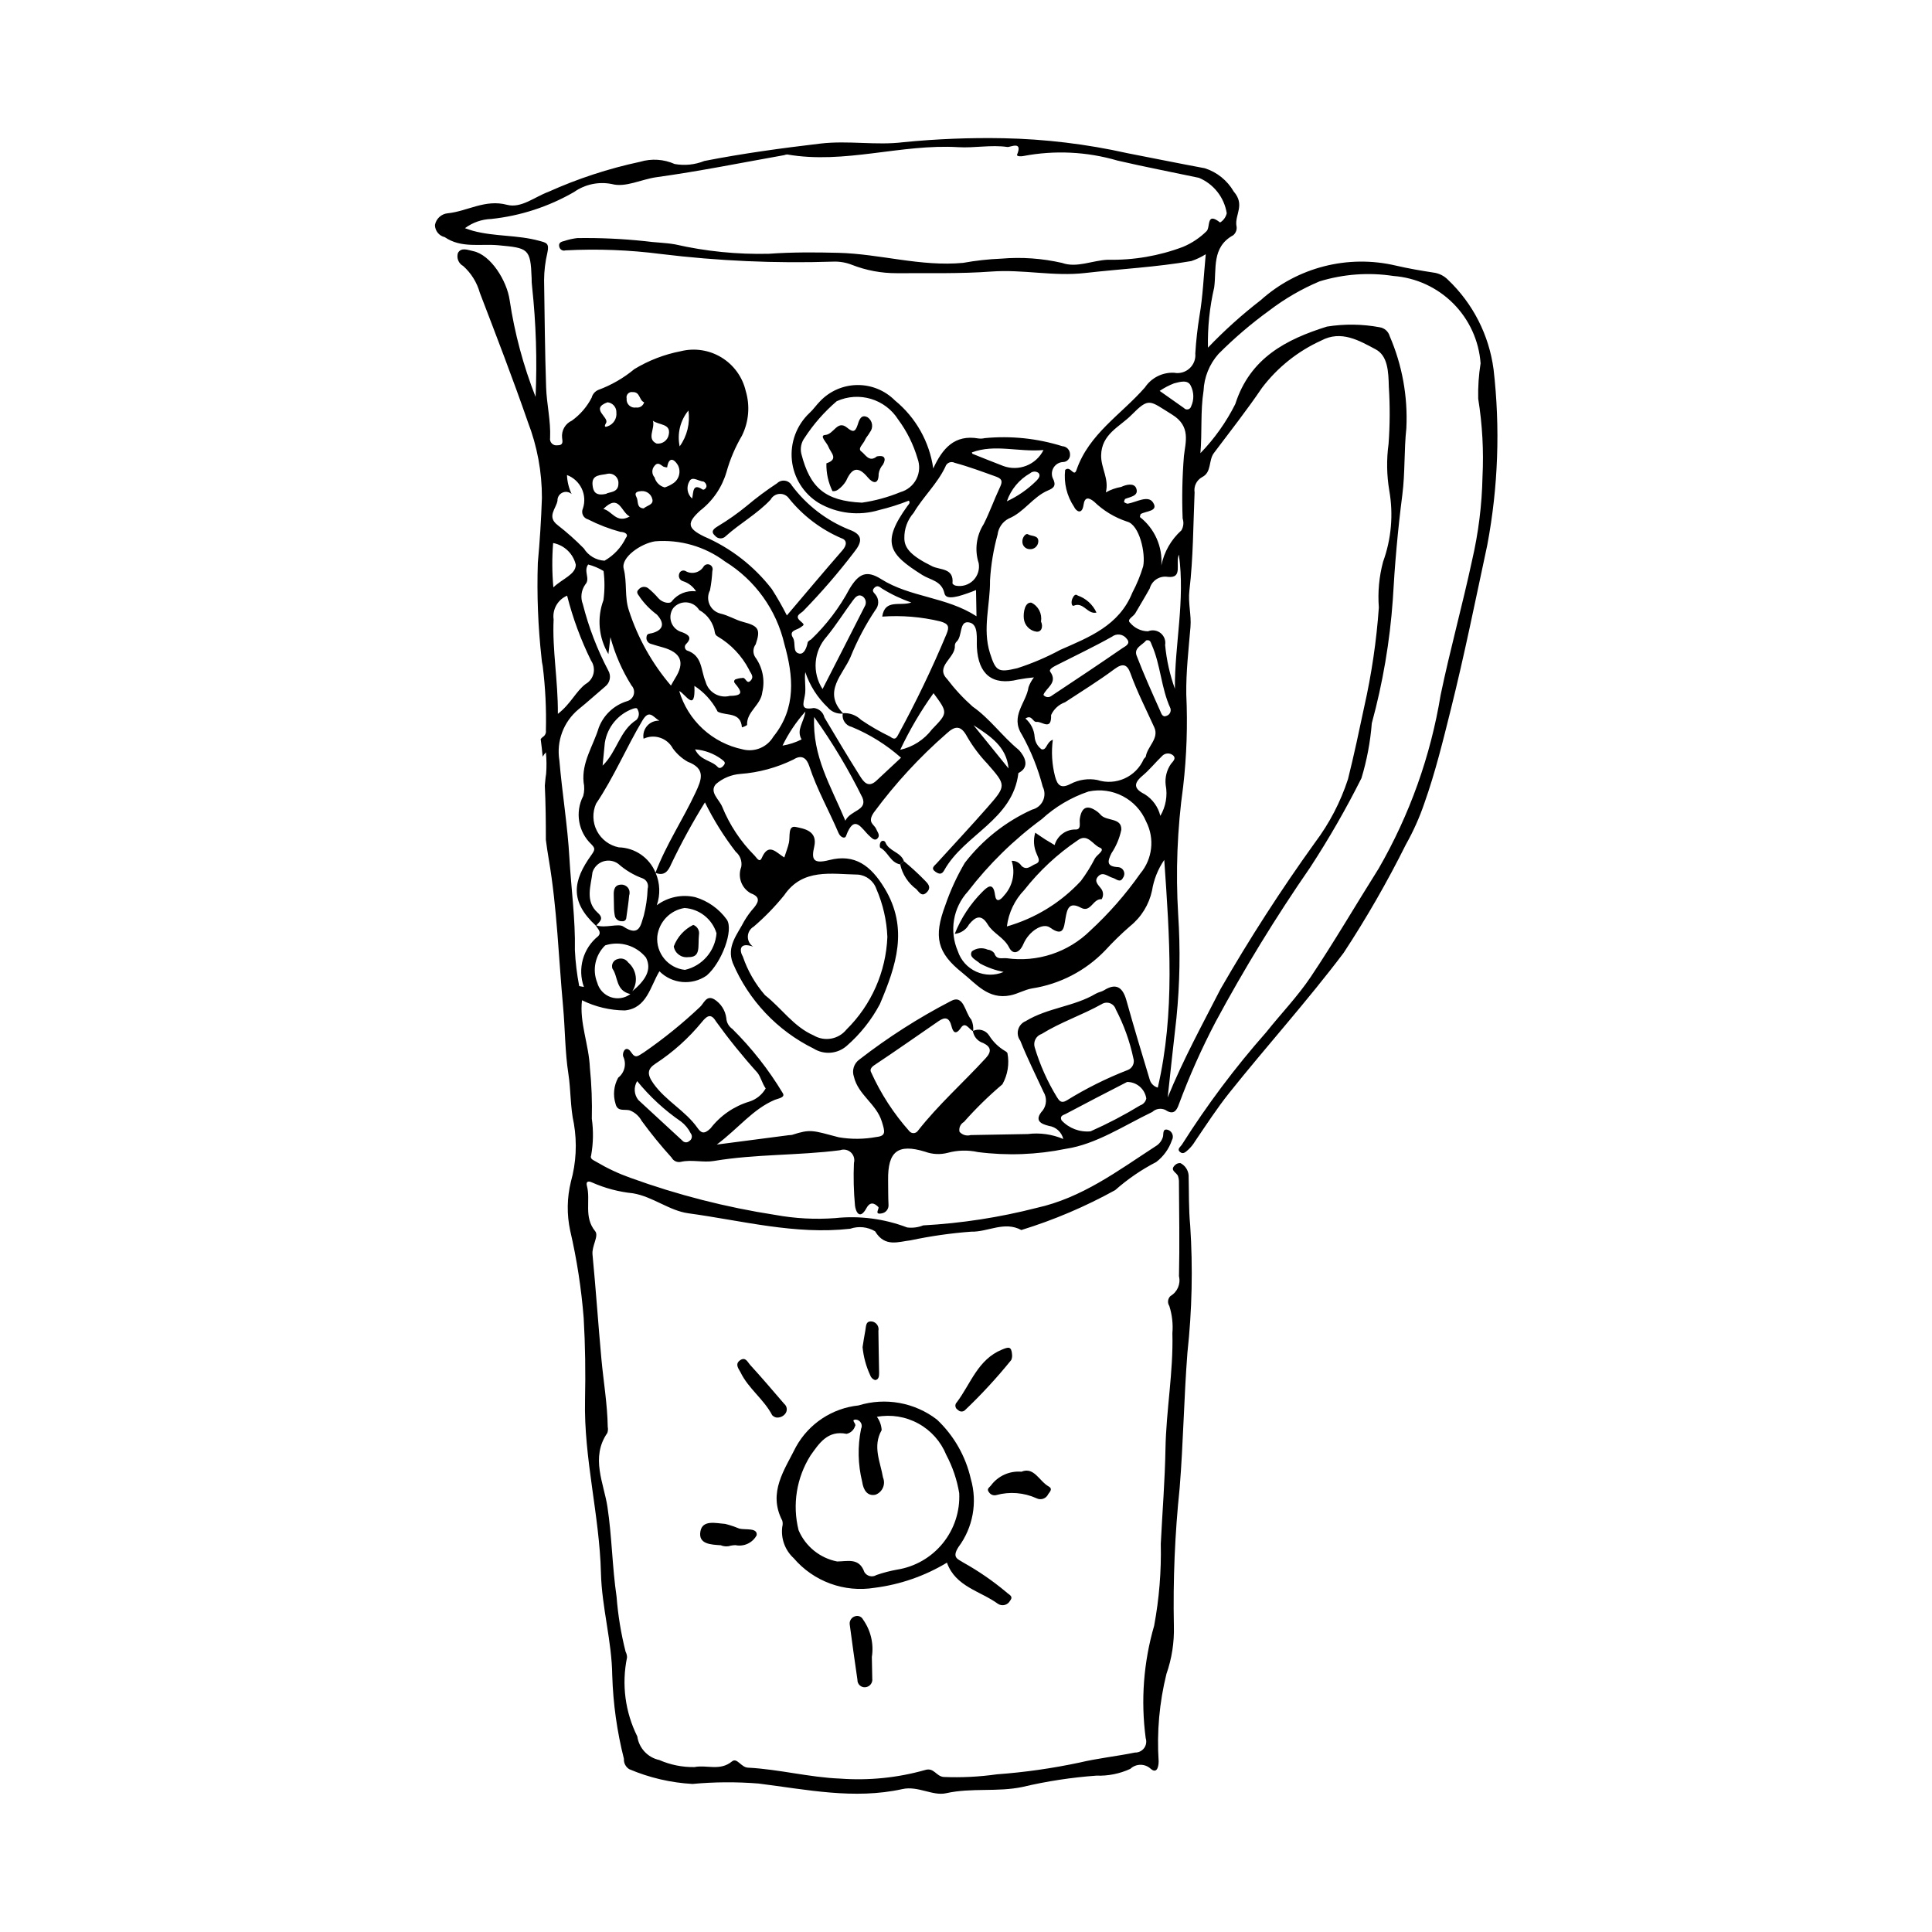 <?xml version="1.0" encoding="UTF-8"?>
<!-- Uploaded to: SVG Repo, www.svgrepo.com, Generator: SVG Repo Mixer Tools -->
<svg fill="#000000" width="800px" height="800px" version="1.1" viewBox="144 144 512 512" xmlns="http://www.w3.org/2000/svg">
 <g>
  <path d="m539.8 241.82c-1.199-9.035-5.457-17.387-12.062-23.664-1.055-1.082-2.449-1.762-3.945-1.934-3.309-0.508-6.617-1.078-9.875-1.836h-0.004c-12.711-2.984-26.074 0.434-35.797 9.152-4.973 3.84-9.652 8.051-13.996 12.594-0.117-5.367 0.441-10.727 1.652-15.957 0.66-4.863-0.73-10.676 5.019-13.82v0.004c0.773-0.629 1.109-1.648 0.859-2.609-0.387-2.91 2.348-5.492-0.707-8.996v-0.004c-1.699-2.938-4.43-5.133-7.66-6.164-6.856-1.27-13.688-2.672-20.535-3.996-10.785-2.41-21.781-3.738-32.824-3.957-8.84-0.172-17.684 0.18-26.48 1.047-7.25 0.914-14.613-0.508-22.043 0.371-10.312 1.219-20.566 2.613-30.75 4.609-2.492 1-5.215 1.277-7.859 0.805-2.887-1.285-6.137-1.492-9.164-0.586-8.367 1.789-16.52 4.457-24.32 7.969-3.59 1.316-7.199 4.422-10.957 3.426-5.797-1.539-10.48 1.727-15.73 2.254v-0.004c-1.688 0.176-3.055 1.445-3.356 3.113 0.023 1.539 1.094 2.863 2.594 3.207 4.375 3.008 9.496 1.711 14.207 2.152 7.879 0.734 8.539 0.824 8.816 8.613l0.004-0.004c-0.016 0.82 0.031 1.641 0.133 2.453 1.039 9.672 1.348 19.41 0.914 29.129-3.246-8.266-5.555-16.871-6.871-25.652-0.719-5.066-4.945-11.988-9.676-12.988-1.465-0.309-3.121-1.066-4.019 0.473l-0.004-0.004c-0.434 1.344 0.152 2.809 1.391 3.484 2.117 1.891 3.644 4.352 4.406 7.09 4.356 11.352 8.727 22.703 12.711 34.184h-0.004c2.492 6.43 3.762 13.27 3.746 20.164-0.195 5.769-0.551 11.484-1.086 17.238h0.004c-0.277 8.434 0.051 16.879 0.984 25.27 0.043 0.68 0.148 1.352 0.305 2.016 0.707 5.68 0.992 11.402 0.848 17.125 0.098 0.684-0.223 1.359-0.812 1.715-0.215 0.164-0.406 0.352-0.57 0.562 0.215 1.551 0.379 3.106 0.531 4.664 0.238-0.414 0.527-0.801 0.855-1.152 0.184 1.902 0.203 3.816 0.055 5.719-0.184 1.035-0.238 2.07-0.344 3.106 0.227 4.769 0.281 9.566 0.277 14.375 0.223 1.75 0.484 3.496 0.781 5.231 2.199 12.895 2.582 25.922 3.777 38.887 0.547 5.945 0.496 11.973 1.406 17.855 0.68 4.398 0.484 8.844 1.465 13.238 0.871 5.121 0.602 10.367-0.793 15.371-1.047 4.246-1.113 8.676-0.195 12.949 1.77 7.633 2.965 15.387 3.582 23.195 0.418 7.234 0.512 14.504 0.355 21.75-0.336 15.449 3.836 30.453 4.219 45.828 0.227 9.125 2.891 18 2.992 27.168h0.004c0.227 7.445 1.266 14.844 3.094 22.062-0.078 1.109 0.469 2.168 1.422 2.746 5.309 2.258 10.973 3.582 16.734 3.906 5.82-0.539 11.68-0.578 17.508-0.109 12.684 1.582 25.332 4.305 38.168 1.465 4.078-0.902 8.008 1.895 11.539 1.105 6.754-1.508 13.551-0.25 20.305-1.672v-0.004c6.422-1.516 12.953-2.512 19.531-2.984 3.094 0.113 6.172-0.504 8.984-1.793 1.496-1.422 3.84-1.445 5.367-0.059 1.586 1.383 2.121-0.246 2.148-1.898-0.512-7.793 0.184-15.613 2.059-23.191 1.426-4.078 2.098-8.383 1.977-12.703-0.25-12.207 0.262-24.418 1.527-36.562 0.969-11.961 1.137-23.949 2.062-35.906 1.223-11.188 1.469-22.461 0.734-33.688-0.426-4.398-0.305-8.848-0.418-13.277-0.105-1.391-0.93-2.621-2.172-3.254-0.52-0.043-1.031 0.141-1.406 0.508-1.598 1.441 0.496 1.984 0.777 2.977h0.004c0.129 0.383 0.207 0.785 0.227 1.191 0.051 8.438 0.207 16.875 0.016 25.309 0.488 2.047-0.426 4.176-2.25 5.231-0.734 0.691-0.863 1.809-0.312 2.648 0.742 2.332 1.02 4.789 0.812 7.227 0.281 10.27-1.656 20.41-1.832 30.668-0.145 8.383-0.828 16.758-1.242 25.137 0.164 7.281-0.426 14.559-1.762 21.715-2.809 9.672-3.57 19.82-2.234 29.801 0.293 0.898 0.129 1.883-0.438 2.637s-1.465 1.188-2.41 1.16c-4.891 1.004-9.926 1.52-14.699 2.66-7.223 1.535-14.543 2.578-21.906 3.113-4.664 0.66-9.375 0.895-14.082 0.699-2.051-0.168-2.551-2.613-4.984-1.828-7.289 2.055-14.879 2.816-22.43 2.262-8.137-0.309-16.246-2.484-24.465-2.902-1.852-0.094-2.891-2.758-4.227-1.652-3.188 2.633-6.703 0.836-9.941 1.5h-0.004c-3.207 0.051-6.387-0.586-9.324-1.875-3.059-0.652-5.383-3.148-5.824-6.246-3.227-6.469-4.188-13.836-2.723-20.914 0.008-0.527-0.121-1.051-0.371-1.516-1.219-4.785-2.019-9.672-2.398-14.598-1.16-7.894-1.223-15.867-2.418-23.789-0.945-6.281-4.539-13.109-0.031-19.609v0.004c0.18-0.52 0.215-1.074 0.109-1.609-0.094-6.043-1.129-12.008-1.68-18.008-0.844-9.227-1.469-18.473-2.359-27.691-0.219-2.273 1.746-4.891 0.707-6.164-3.09-3.777-1.156-8.082-2.18-11.984-0.426-1.617 0.914-1.16 1.375-0.918h0.004c3.43 1.52 7.082 2.484 10.816 2.859 5.301 0.898 9.625 4.613 14.684 5.301 14.215 1.934 28.27 5.742 42.887 4.094 2.191-0.75 4.606-0.508 6.598 0.676 2.602 4.356 6.25 2.727 9.465 2.383v-0.004c5.277-1.117 10.625-1.883 16.004-2.281 4.441 0.117 8.777-2.879 13.289-0.43v-0.004c8.629-2.664 16.961-6.207 24.863-10.574 3.305-2.922 6.957-5.422 10.875-7.445 1.926-1.473 3.375-3.481 4.16-5.773 0.281-0.492 0.328-1.086 0.125-1.617-0.199-0.531-0.625-0.949-1.164-1.133-1.484-0.438-1.137 0.969-1.332 1.809h0.004c-0.301 1.07-1.004 1.984-1.969 2.539-9.969 6.477-19.484 13.68-31.539 16.332-9.836 2.523-19.895 4.074-30.035 4.633-1.348 0.539-2.809 0.727-4.25 0.547-6.074-2.316-12.609-3.164-19.074-2.477-5.293 0.395-10.613 0.109-15.836-0.84-13.078-2.016-25.926-5.305-38.367-9.812-3.164-1.121-6.215-2.551-9.105-4.266-0.695-0.445-1.758-0.73-1.367-1.691v-0.004c0.574-3.211 0.637-6.492 0.18-9.727 0.113-4.508-0.059-9.023-0.512-13.512-0.258-6.129-2.809-12.02-2.09-17.883 3.531 1.746 7.414 2.668 11.352 2.699 5.844-0.582 6.731-6.34 9.168-10.379 3.348 3.359 8.625 3.836 12.52 1.129 4.016-3.453 7.207-12.098 5.332-14.824v-0.004c-2.055-2.852-4.996-4.941-8.367-5.941-3.543-0.816-7.266-0.031-10.184 2.141 0.969-2.789 0.863-5.84-0.297-8.555 2.316 0.867 3.328-0.492 4.133-2.394 2.68-5.594 5.656-11.039 8.922-16.312 2.281 4.629 5.019 9.016 8.172 13.102 1.176 0.98 1.73 2.523 1.449 4.027-1.008 2.621 0.059 5.578 2.504 6.957 2.5 0.922 2.25 2.129 0.883 3.82l-0.004-0.004c-0.992 1.109-1.867 2.32-2.617 3.606-1.773 3.461-4.711 6.644-3.004 11.062v0.004c4.195 9.883 11.805 17.934 21.441 22.68 2.766 1.719 6.332 1.418 8.773-0.742 3.57-3.117 6.543-6.859 8.766-11.047 4.289-10.125 7.719-20.07 1.191-30.789-3.598-5.91-7.84-9.117-14.594-7.387-4.336 1.109-4.769-0.199-3.996-3.562 0.977-4.25-2.844-4.777-4.902-5.211-2.117-0.445-1.457 2.543-1.801 4.148-0.27 1.254-0.758 2.461-1.23 3.938-2.141-1.285-4.141-4.062-5.965 0.113-0.621 1.422-1.352-0.066-1.977-0.695l-0.004 0.008c-3.664-3.688-6.559-8.066-8.516-12.883-0.801-1.941-3.473-3.856-1.684-5.965 1.816-1.582 4.098-2.535 6.5-2.715 4.894-0.363 9.672-1.66 14.074-3.82 2.246-1.422 3.516-0.332 4.219 1.816 2.008 6.121 5.199 11.719 7.711 17.617 0.52 1.223 1.699 1.656 1.996 0.848 2.258-6.172 4.148-1.84 6.269 0.02 0.484 0.426 1.301 1.414 2.078 0.605 0.793-0.824 0.008-1.621-0.363-2.516-0.535-1.285-2.481-1.645-0.551-4.441h0.008c5.629-7.621 12.066-14.605 19.207-20.832 2.312-2.156 3.856-2.215 5.496 0.918h0.004c1.477 2.535 3.242 4.891 5.266 7.019 5.066 5.801 5.172 5.812-0.039 11.746-4.379 4.988-8.914 9.832-13.379 14.742-0.609 0.672-1.633 1.273-0.273 2.211 0.91 0.625 1.641 0.797 2.293-0.379 5.301-9.555 18.184-13.328 19.672-25.793 4.027-2.039 0.34-5.934-0.008-6.223-4.309-3.551-7.574-8.227-12.145-11.406v-0.004c-2.477-2.199-4.731-4.633-6.731-7.269-3.301-3.383 2.231-5.602 2.039-8.797-0.008-0.41 0.148-0.809 0.438-1.098 1.684-1.461 0.594-5.738 3.438-5.102 2.469 0.551 1.844 4.305 1.965 6.582 0.375 7.144 4.102 10.219 10.922 8.547 1.391-0.262 2.789-0.457 4.199-0.578-0.613 0.777-1.098 1.652-1.43 2.586-0.602 4.18-4.961 7.644-1.742 12.621 2.41 4.328 4.258 8.949 5.5 13.746 0.594 1.168 0.617 2.547 0.066 3.738-0.555 1.191-1.625 2.059-2.902 2.359-7.004 3.172-13.121 8.016-17.816 14.102-2.102 3.574-3.836 7.352-5.176 11.277-3.121 8.344-2.172 12.52 4.531 17.859 3.656 2.914 6.856 7.152 12.684 5.984 2.039-0.406 3.75-1.492 5.773-1.844 7.379-1.137 14.18-4.66 19.359-10.035 2.09-2.281 4.305-4.445 6.641-6.473 2.965-2.383 5.019-5.715 5.809-9.434 0.469-2.91 1.574-5.684 3.238-8.117 1.418 20.496 2.898 40.473-1.715 60.348v-0.004c-0.984-0.273-1.77-1.02-2.094-1.988-2.137-7.043-4.25-14.094-6.234-21.184-1.016-3.621-2.875-4.531-5.883-2.641-0.668 0.418-1.531 0.52-2.211 0.922-5.773 3.434-12.723 3.707-18.578 7.269l-0.004 0.004c-0.977 0.398-1.711 1.227-1.992 2.242-0.281 1.016-0.07 2.106 0.562 2.945 1.828 4.617 4.082 9.066 6.16 13.586l0.004 0.004c0.918 1.508 0.844 3.418-0.188 4.848-2.488 2.746-0.453 3.637 1.617 4.141 1.859 0.273 3.363 1.648 3.801 3.473-2.961-1.262-6.203-1.715-9.398-1.316-5.047 0.074-10.094 0.168-15.141 0.273l0.004-0.004c-1.074 0.316-2.231-0.02-2.965-0.863-0.227-1.031 0.246-2.09 1.168-2.609 3.152-3.566 6.562-6.898 10.195-9.977 1.414-2.516 1.887-5.457 1.328-8.293-0.152-0.23-0.363-0.414-0.613-0.531-1.727-1.012-3.18-2.426-4.238-4.125-0.906-1.406-2.711-1.922-4.223-1.211 0.102-1.023-0.074-2.059-0.504-2.996-1.711-1.816-1.926-6.859-5.477-4.871h0.004c-8.508 4.41-16.598 9.582-24.172 15.453-1.449 1.031-2.043 2.898-1.453 4.578 1.137 4.812 5.934 7.16 7.383 11.832 0.852 2.746 1.168 3.852-1.445 4.129-3.289 0.609-6.66 0.637-9.957 0.074-7.051-1.863-7.484-2.211-12.367-0.641-0.266 0.051-0.539 0.074-0.812 0.078-5.941 0.773-11.879 1.547-19.145 2.496 5.816-4.367 9.535-9.375 15.371-11.855 0.82-0.352 2.91-0.594 2.098-1.801v-0.004c-3.723-6.191-8.203-11.891-13.336-16.977-0.961-0.664-1.559-1.734-1.613-2.902-0.273-2.043-1.441-3.859-3.191-4.953-2.148-1.254-2.805 1.234-3.828 2.07-4.625 4.367-9.578 8.371-14.816 11.984-1.539 0.906-2.18 1.812-3.379-0.027-0.352-0.539-1-1.227-1.648-0.688-0.449 0.484-0.625 1.16-0.461 1.801 0.941 1.957 0.387 4.305-1.332 5.633-1.164 2.113-1.414 4.613-0.695 6.918 0.543 2.324 2.629 1.234 3.957 1.816h0.004c1.254 0.539 2.293 1.48 2.949 2.684 2.477 3.391 5.129 6.648 7.949 9.758 0.469 0.883 1.473 1.344 2.445 1.121 2.914-0.664 5.894 0.25 8.75-0.23 11.074-1.859 22.332-1.422 33.434-2.848h0.004c0.988-0.359 2.098-0.137 2.875 0.578 0.773 0.715 1.086 1.801 0.809 2.82-0.16 3.731-0.066 7.473 0.273 11.195 0.168 1.629 1.242 4.059 3.047 0.75 0.992-1.816 2.129-1.332 3.148-0.293 0.367 0.375-1.215 2.082 0.82 1.699v-0.004c1.148-0.141 1.977-1.168 1.875-2.32-0.109-2.16-0.074-4.328-0.105-6.496-0.109-7.613 2.566-9.754 9.805-7.535 1.91 0.703 3.988 0.809 5.957 0.301 2.621-0.715 5.375-0.789 8.031-0.207 7.766 1 15.641 0.707 23.309-0.863 7.957-1.176 15.395-6.156 22.914-9.77h0.004c0.941-0.883 2.332-1.09 3.488-0.52 2.031 1.367 2.934 0.309 3.547-1.512v0.004c2.773-7.469 6.019-14.754 9.715-21.809 7.586-14.094 15.953-27.758 25.055-40.926 4.984-7.629 9.527-15.535 13.613-23.684 1.434-4.738 2.356-9.621 2.742-14.559 2.922-10.715 4.789-21.691 5.57-32.77 0.508-9.211 1.328-18.516 2.516-27.719 0.762-5.91 0.438-11.875 1.078-17.758h-0.004c0.406-8.355-1.105-16.688-4.426-24.363-0.348-1.223-1.371-2.129-2.625-2.328-4.621-0.863-9.359-0.926-14.004-0.18-10.703 3.359-20.359 8.25-24.281 20.523-2.398 4.785-5.516 9.176-9.242 13.02 0.477-5.582-0.023-11.059 0.828-16.512h0.004c0.152-3.621 1.551-7.078 3.957-9.789 4.176-4.188 8.68-8.039 13.473-11.512 4.094-3.125 8.566-5.719 13.312-7.719 6.34-1.941 13.031-2.43 19.586-1.426 5.984 0.449 11.605 3.035 15.844 7.285 4.238 4.246 6.812 9.875 7.246 15.863-0.492 3.098-0.707 6.234-0.633 9.371 1.102 6.852 1.484 13.805 1.137 20.738-0.152 7.453-1.082 14.875-2.766 22.137-2.559 11.902-5.832 23.684-8.312 35.57h-0.004c-2.648 16.219-8.215 31.82-16.426 46.055-6.019 9.547-11.703 19.316-17.977 28.691-3.508 5.238-7.965 9.836-11.906 14.793v-0.004c-8.168 9.258-15.586 19.152-22.188 29.582-0.363 0.645-1.48 1.254-0.629 2.027 0.895 0.812 1.582 0.004 2.359-0.68h-0.004c0.656-0.629 1.223-1.344 1.688-2.125 2.961-4.352 5.84-8.789 9.121-12.898 9.953-12.457 20.648-24.293 30.266-37.055 6.047-9.215 11.543-18.781 16.457-28.648 1.98-3.512 3.633-7.199 4.93-11.016 2.875-8.102 4.906-16.438 6.992-24.789 3.609-14.457 6.547-29.043 9.668-43.598 2.898-15.367 3.457-31.086 1.66-46.621zm-214.4 142.81c3.945 0.246 7.324 2.914 8.484 6.691-0.363 4.719-3.758 8.652-8.371 9.707-4.461-0.48-7.715-4.441-7.32-8.91 0.461-3.824 3.402-6.883 7.207-7.488zm26.395-3.348c4.922-7.266 12.539-5.621 19.539-5.504l-0.004-0.004c2.25 0.18 4.18 1.676 4.918 3.809 1.742 4.019 2.731 8.324 2.914 12.703-0.363 9.262-4.238 18.035-10.836 24.547-2.109 2.613-5.816 3.277-8.703 1.559-5.312-2.309-8.496-7.215-12.887-10.66-2.598-2.992-4.59-6.461-5.867-10.211-0.918-1.551-1.047-3.981 2.723-2.652-0.902-0.59-1.434-1.605-1.406-2.684s0.613-2.066 1.543-2.609c2.934-2.516 5.633-5.293 8.066-8.297zm59.48-33.637c-3.094-3.82-6.188-7.641-9.281-11.461 4.352 2.848 8.746 5.621 9.281 11.457zm-84.625 98.75c-0.25 0.234-0.586 0.352-0.926 0.332-0.34-0.023-0.66-0.18-0.879-0.441-3.902-3.594-7.801-7.191-11.695-10.793-1.137-1.438-1.254-3.43-0.293-4.988 3.34 4.109 7.254 7.719 11.621 10.715 1.082 0.828 1.961 1.895 2.562 3.113 0.254 0.316 0.359 0.727 0.285 1.125-0.078 0.395-0.324 0.742-0.676 0.938zm5.648-3.371c-1.703 1.668-2.508 1.227-3.434-0.09-3.227-4.598-8.418-7.16-11.711-11.805-1.797-2.535-1.539-3.875 0.578-5.266v0.004c4.625-3.023 8.758-6.734 12.262-11.008 1.211-1.473 2.328-2.519 3.695-0.258l-0.004 0.004c3.43 4.762 7.121 9.332 11.055 13.688 0.945 1.238 1.164 2.688 2.176 4.152-0.949 1.656-2.484 2.894-4.297 3.477-4.098 1.23-7.711 3.715-10.32 7.106zm54.898 0.715c-0.258 0.332-0.648 0.535-1.066 0.551-0.418 0.016-0.82-0.156-1.102-0.469-4.176-4.68-7.609-9.969-10.184-15.684-0.371-0.676 0.039-1.316 0.918-1.898 5.711-3.789 11.316-7.742 16.965-11.625 1.773-1.219 2.848-0.949 3.434 1.344 0.316 1.234 0.953 2.68 2.5 0.406 1.172-1.723 2.121 0.363 3.168 0.902h-0.004c0.238 1.48 1.297 2.699 2.731 3.144 2.07 0.996 2.293 2.238 0.699 3.981-5.957 6.508-12.605 12.367-18.059 19.348zm36.906-8.988h-0.004c-2.527-4.129-4.508-8.566-5.894-13.203-0.441-1.484 0.371-3.051 1.84-3.539 5.074-3.148 10.758-5.012 15.93-7.91l0.004-0.004c0.656-0.41 1.465-0.492 2.191-0.223 0.723 0.27 1.285 0.859 1.516 1.598 2.137 4.082 3.703 8.438 4.66 12.945 0.434 1.297-0.242 2.699-1.527 3.168-5.617 2.184-11.02 4.879-16.145 8.051-1.477 0.895-2.004 0-2.574-0.883zm22.074 2.176h-0.004c-4.231 2.574-8.625 4.875-13.152 6.883-2.883 0.289-5.738-0.793-7.707-2.922-0.547-1.215 0.504-1.371 1.121-1.695 5.406-2.852 10.816-5.691 16.266-8.465h-0.004c2.551-0.004 4.719 1.867 5.086 4.391-0.18 0.844-0.793 1.531-1.609 1.809zm-155.59-149.02c2.957 0.562 5.305 2.809 6.004 5.734 0.027 2.598-3.543 3.715-5.941 6.016-0.355-3.906-0.375-7.836-0.062-11.75zm3.668-18.023v0.004c3.559 1.332 5.426 5.242 4.227 8.852-0.266 0.559-0.266 1.211-0.004 1.77 0.262 0.562 0.762 0.977 1.359 1.133 2.742 1.398 5.617 2.508 8.586 3.312 1.176 0.027 2.25 0.633 1.449 1.57-1.223 2.551-3.199 4.668-5.66 6.066-2.25-0.121-4.301-1.336-5.488-3.25-2.172-2.211-4.492-4.277-6.941-6.18-2.953-2.258-0.41-4.34-0.043-6.465-0.039-0.902 0.469-1.742 1.289-2.129 0.816-0.387 1.789-0.242 2.461 0.363-0.746-1.582-1.164-3.297-1.234-5.043zm10.742-19.273c1.379 0.137 2.414 1.332 2.352 2.719 0.172 1.605-0.789 3.117-2.316 3.644-0.453 0.188-1.137 0.328-0.426-0.867 0.914-1.543-4.352-3.773 0.391-5.496zm-0.051 18.957c0.75-0.156 1.527 0.047 2.106 0.551s0.887 1.246 0.836 2.012c0.023 2.551-2.559 2.191-3.227 2.731-3.027 0.711-3.473-0.824-3.629-2.328-0.305-2.922 2.383-2.547 3.914-2.965zm12.078-14.062c1.688 1.203 4.766 0.742 4.219 3.598v-0.004c-0.234 1.562-1.676 2.648-3.238 2.445-2.754-1.25-0.324-3.969-0.98-6.039zm7.094 6.789c-0.703-3.356 0.145-6.844 2.312-9.5 0.5 3.348-0.328 6.758-2.312 9.5zm2.625 9.184c0.742-1.355 2.43 0.074 3.715 0.141 0.438 0.238 0.73 0.676 0.777 1.172 0.008 0.531-0.664 1.195-1.086 0.91-2.688-1.789-2.348 0.871-2.723 2.418v0.004c-1.332-1.176-1.621-3.137-0.684-4.644zm-4.457 0.68h-0.004c-0.656 0.434-1.367 0.773-2.117 1.012-1.316-0.332-2.348-1.348-2.699-2.66-0.762-0.844-0.789-2.121-0.062-2.996 0.844-1.164 1.578-0.426 2.367 0.125 0.328 0.141 0.676 0.215 1.031 0.227 0.402-2.758 1.758-2.41 2.844-0.609 0.906 1.738 0.312 3.879-1.363 4.902zm-5.391 4.195c0.312 1.43-1.457 1.613-2.309 2.375-1.992-0.109-1.344-1.934-1.898-2.945-0.773-1.414 0.363-1.57 1.297-1.637 1.387-0.105 2.637 0.844 2.906 2.207zm-4.316-24.359h-0.004c-0.672 0.117-1.359-0.094-1.852-0.562-0.496-0.469-0.738-1.145-0.656-1.824-0.109-0.457 0.02-0.938 0.344-1.281 0.32-0.344 0.793-0.5 1.258-0.418 2.023-0.086 1.676 2.211 3.035 2.699-0.254 0.938-1.172 1.535-2.129 1.387zm-1.699 28.887c-3.551 1.945-4.613-1.453-6.981-2.004 4.215-4.207 4.648 0.812 6.981 2.004zm-20.164 27.301c-0.379-2.672 1.086-5.266 3.574-6.324 1.508 5.941 3.633 11.707 6.344 17.203 0.688 1 0.922 2.242 0.648 3.426-0.277 1.184-1.035 2.195-2.094 2.789-2.57 1.938-3.945 5.289-7.348 7.906 0.059-8.938-1.508-16.914-1.125-25zm6.781 97.145c-0.613-3.152-0.996-6.348-1.148-9.555 0.16-8.188-0.988-16.285-1.449-24.422-0.488-8.625-1.926-17.195-2.656-25.812v-0.004c-0.832-5.082 1.082-10.223 5.031-13.527 2.414-1.941 4.703-4.039 7.07-6.039v-0.004c1.328-1.004 1.691-2.844 0.848-4.281-2.926-5.562-5.188-11.453-6.731-17.551-0.684-1.746-0.438-3.719 0.652-5.246 1.402-1.547-0.551-3.441 0.75-5.289h0.004c1.438 0.375 2.812 0.957 4.082 1.73 0.328 2.559 0.316 5.152-0.027 7.711-1.762 4.719-1.277 9.988 1.312 14.309l0.531-4.484c1.211 4.516 3.094 8.828 5.582 12.785 0.625 0.66 0.848 1.602 0.586 2.469-0.262 0.867-0.969 1.527-1.852 1.734-3.414 1.078-6.144 3.66-7.41 7.008-1.434 4.773-4.555 9.125-4.012 14.461l-0.004-0.004c0.258 1.203 0.223 2.449-0.102 3.637-2.211 4.277-1.324 9.5 2.176 12.809 0.965 1.016 1.047 1.359-0.012 2.828-4.941 6.856-5.762 12.289 1.191 18.727 0.535 0.871 1.594 1.742 0.613 2.777-4.008 3.219-5.527 8.625-3.785 13.461zm15.523-73.203c0.477 0.867 0.332 1.941-0.352 2.652-4.481 2.836-5.121 8.391-8.973 12.129 0.219-2.231 0.422-4.164 0.594-6.102h0.004c0.664-4.121 3.512-7.559 7.438-8.98 0.555-0.145 1.125-0.387 1.289 0.305zm-10.609 53.77c-3.441-3.062-1.809-7.156-1.395-10.719l-0.004-0.004c0.43-1.363 1.488-2.438 2.848-2.883 1.359-0.441 2.848-0.203 4 0.645 1.902 1.688 4.109 3 6.5 3.863 1.062 0.445 1.613 1.625 1.277 2.727-0.09 2.418-0.438 4.816-1.035 7.156-0.758 2.144-1 5.84-5.426 2.852-1.305-0.883-4.668 0.504-7.152-0.281 0.855-1 2.168-1.77 0.387-3.356zm9.156 20.801c1.605-2.457 1.137-5.723-1.09-7.633-0.609-0.895-1.742-1.266-2.758-0.906-0.547 0.121-1.012 0.469-1.285 0.957-0.27 0.492-0.316 1.07-0.129 1.598 1.551 2.148 0.801 5.824 4.754 6.727-1.488 1.113-3.434 1.418-5.191 0.816-1.758-0.605-3.106-2.043-3.594-3.836-1.371-3.418-0.535-7.328 2.113-9.891 3.926-1.25 8.219 0.039 10.809 3.242 1.633 3.238-0.156 6.016-3.629 8.926zm16.758-52.652c-3.348 7.164-7.793 13.773-10.605 21.207v0.004c-1.633-3.965-5.449-6.59-9.734-6.699-2.488-0.492-4.621-2.094-5.789-4.344-1.172-2.254-1.254-4.914-0.23-7.234 4.727-7.008 7.984-14.82 12.297-22.059 1.816-3.043 2.793-0.891 4.461 0.074h0.004c-1.234-0.059-2.426 0.453-3.238 1.383-0.812 0.93-1.156 2.18-0.938 3.394 2.863-1.336 6.269-0.203 7.762 2.582 1.043 1.438 2.383 2.633 3.922 3.512 4.867 1.848 3.719 4.695 2.09 8.18zm7.551-7.316c-0.395 0.543-1.117 1.148-1.664 0.547-1.621-1.793-4.586-1.672-6.016-4.684h0.004c2.531 0.199 4.953 1.098 7 2.598 0.398 0.395 1.27 0.727 0.676 1.539zm4.918-4.144c-3.93-0.82-7.57-2.691-10.527-5.41s-5.125-6.188-6.269-10.039c1.621 0.684 4.359 5.926 4.023-1.371 2.516 1.633 4.578 3.875 6.008 6.512 0.023 0.137 0.102 0.258 0.211 0.344 2.266 1.16 6.051-0.031 6.371 4.133 0.488-0.117 0.953-0.324 1.367-0.613-0.16-3.59 3.672-5.227 4.039-8.719h0.004c0.754-3.238 0.051-6.641-1.918-9.32-0.641-1.043-0.574-2.371 0.164-3.348 1.371-4.004 0.723-4.875-3.352-5.938-2.059-0.539-3.852-1.734-6.082-2.234v-0.004c-1.258-0.336-2.297-1.227-2.816-2.422-0.523-1.191-0.473-2.559 0.133-3.711 0.328-1.695 0.539-3.406 0.625-5.129 0.234-0.609-0.02-1.301-0.59-1.613-0.574-0.312-1.293-0.152-1.68 0.375-0.473 0.812-1.254 1.398-2.168 1.633-0.91 0.234-1.879 0.098-2.688-0.387-0.312-0.16-0.68-0.172-1-0.031-0.32 0.141-0.559 0.418-0.652 0.758-0.148 0.391-0.121 0.828 0.066 1.203 0.188 0.371 0.523 0.652 0.93 0.766 1.441 0.449 2.672 1.402 3.469 2.688-2.445-0.309-4.875 0.684-6.41 2.609-0.438 0.832-2.516 0.441-3.578-0.785-0.797-0.934-1.676-1.797-2.621-2.582-0.773-0.645-1.926-0.543-2.57 0.227-0.973 0.859 0.039 1.547 0.289 2.086v0.004c1.25 1.766 2.769 3.32 4.508 4.606 2.156 2.344 1.711 4.106-1.262 4.914-0.637 0.172-1.379 0.031-1.48 0.984v0.004c-0.168 0.844 0.363 1.668 1.199 1.871 1.023 0.332 2.066 0.617 3.102 0.91 4.887 1.387 5.93 4.004 3.273 8.199-0.348 0.551-0.648 1.133-1.102 1.926l-0.004 0.004c-4.984-5.828-8.77-12.59-11.133-19.887-1.215-3.578-0.434-7.375-1.391-11.109-0.758-2.945 4.484-6.641 8.328-7.238 6.613-0.527 13.195 1.371 18.512 5.344 7.977 4.91 13.652 12.812 15.758 21.938 2.359 8.383 3.215 16.867-2.926 24.484v-0.004c-1.66 2.824-4.988 4.199-8.16 3.375zm-1.488-16.828c0.973 1.328 1.914 2.637-1.879 2.66-2.82 0.73-5.703-0.957-6.445-3.777-1.301-3.07-0.797-6.906-4.965-8.27-0.289-0.168-0.48-0.465-0.52-0.801-0.035-0.336 0.086-0.668 0.332-0.895 1.684-1.699 0.652-2.457-1.055-3.129-1.312-0.336-2.379-1.293-2.852-2.562-0.473-1.273-0.297-2.695 0.477-3.809 0.875-1.059 2.207-1.629 3.574-1.531 1.371 0.102 2.609 0.855 3.324 2.027 2.285 1.254 3.836 3.523 4.176 6.109 0.109 0.391 0.375 0.719 0.734 0.906 3.512 2.078 6.371 5.098 8.262 8.715 0.328 0.914 1.516 1.828 0.477 2.949-1.113 1.203-1.297-0.988-2.246-0.672v0.004c-0.652 0.027-1.293 0.164-1.898 0.402-0.664 0.609 0.133 1.164 0.504 1.672zm17.125 14.199c-1.594 0.801-3.297 1.355-5.055 1.645 1.586-3.277 3.625-6.316 6.062-9.027-0.414 2.894-2.481 4.836-1.008 7.383zm11.598 21.543c-3.879-9.285-8.773-17.043-8.27-27.488 4.848 6.773 9.129 13.934 12.809 21.406 1.348 3.414-3.199 3.262-4.539 6.078zm8.246-10.625c-2.242 2.098-3.461 0.246-4.457-1.336-3.195-5.082-6.281-10.234-9.34-15.402-0.305-1.352-1.434-2.359-2.812-2.508-3.519 0.645-2.832-0.957-2.383-3.273 0.379-1.949-0.156-4.074 0.121-6.25 1.188 3.566 3.234 6.781 5.957 9.367 0.98 1.16 2.461 1.77 3.969 1.637-0.262 1.629 0.789 3.18 2.398 3.539 4.773 1.973 9.184 4.727 13.051 8.152-2.156 2.016-4.324 4.039-6.504 6.074zm-13.242-38.105c2.512-3.055 4.621-6.438 6.981-9.625 0.625-0.848 1.461-1.891 2.691-1.023 0.789 0.629 0.977 1.75 0.438 2.606-3.664 7.242-7.371 14.465-11.16 21.879-2.809-4.32-2.379-9.992 1.055-13.84zm27.93 24.547c-2.074 2.727-5.047 4.637-8.395 5.394 2.481-5.262 5.434-10.285 8.824-15.008 3.844 5.199 3.844 5.199-0.43 9.613zm3.891-25.332c-3.824 9.168-8.129 18.129-12.895 26.848-0.574 1.078-1.008 1.184-2.078 0.383v-0.004c-2.672-1.285-5.242-2.769-7.691-4.438-1.281-1.25-3.031-1.895-4.816-1.77-5.43-5.734 0.031-10.215 2.035-14.914v-0.004c1.762-4.356 3.965-8.52 6.578-12.43 1.004-1.191 1-2.938-0.008-4.125-0.395-0.492-1.027-0.93-0.328-1.688 0.785-0.855 1.387-0.391 2.078 0.133v-0.004c2.445 1.523 5.059 2.762 7.785 3.695-2.922 1.074-7.004-1.055-7.719 3.742 5.152-0.367 10.328 0.055 15.348 1.258 2.348 0.652 2.449 1.48 1.711 3.316zm8.508-18.742c0.297 1.664-0.246 3.375-1.445 4.566-1.203 1.191-2.914 1.719-4.582 1.41-0.371-0.066-0.703-0.277-0.922-0.586 0.438-4.144-3.258-3.527-5.363-4.559-5.473-2.691-7.383-4.719-7.387-7.422-0.055-2.473 0.824-4.875 2.457-6.734 2.512-4.258 6.258-7.68 8.41-12.211 0.148-0.5 0.508-0.906 0.988-1.109 0.48-0.207 1.023-0.184 1.484 0.059 3.754 1.008 7.363 2.367 11.004 3.672 1.867 0.668 1.562 1.586 0.902 2.992-1.477 3.152-2.641 6.453-4.207 9.555-1.973 3.082-2.465 6.883-1.34 10.367zm-20.754-18.816c-3.269 1.344-6.688 2.281-10.184 2.789-9.816-0.465-13.766-4-16.055-12.926h-0.004c-0.355-1.48-0.039-3.039 0.867-4.266 2.356-3.621 5.223-6.887 8.504-9.695 5.887-2.676 12.848-0.594 16.301 4.871 2.301 3.109 4.035 6.606 5.121 10.316 0.664 1.785 0.547 3.762-0.316 5.457-0.867 1.691-2.402 2.945-4.234 3.453zm27.242-6.945c-2.723-1.043-5.43-2.133-8.137-3.215h-0.004c-0.082-0.109-0.133-0.238-0.152-0.371 6.074-2.273 12.234-0.055 18.977-0.625-1.965 3.926-6.57 5.742-10.688 4.211zm8.801 3.934h-0.004c-2.269 2.254-4.918 4.094-7.82 5.438 1.074-3.144 3.269-5.789 6.16-7.426 0.617-0.555 1.539-0.598 2.207-0.105 0.762 0.801-0.164 1.664-0.547 2.094zm1.375 71.156h-0.004c-1.051-0.77-1.719-1.953-1.832-3.25-0.121-1.898-1.004-3.664-2.445-4.906 1.766-1.137 1.902 1.023 2.973 0.895 1.434-0.172 3.973 2.488 3.832-1.816v0.004c0.719-1.582 2.051-2.805 3.688-3.387 4.387-2.898 8.887-5.648 13.094-8.789 2.258-1.684 3.41-1.219 4.238 1.09 1.777 4.938 4.172 9.59 6.328 14.352 1.344 2.973-1.863 5.051-2.254 7.762-0.156 0.215-0.336 0.414-0.527 0.598-2.059 4.769-7.41 7.184-12.348 5.574-2.387-0.453-4.859-0.09-7.016 1.027-2.559 1.336-3.508 0.48-4.164-2v0.004c-0.812-3.164-1.012-6.457-0.582-9.695-1.762 0.66-1.566 2.863-2.984 2.539zm2.297-20.562c-0.469-0.656 1.008-1.387 1.84-1.809 4.856-2.473 9.789-4.805 14.531-7.473v-0.004c0.586-0.449 1.332-0.645 2.066-0.543 0.734 0.105 1.395 0.504 1.832 1.102 1.195 1.336-0.438 2.004-1.109 2.465-6.273 4.324-12.617 8.547-18.969 12.758-0.656 0.426-1.531 0.27-2-0.355 0.719-1.91 3.914-3.199 1.805-6.141zm27.242-44.848c-1.34-2.043-4.422-0.051-6.723 0.324h-0.004c-0.352-0.062-0.68-0.211-0.957-0.43 0.023-0.293 0.117-0.578 0.273-0.828 1.391-0.574 3.68-0.777 2.973-2.785-0.539-1.531-2.676-1.039-3.988-0.402-1.434 0.25-2.812 0.738-4.082 1.449 0.906-3.582-1.281-6.418-1.246-9.758 0.059-5.68 4.906-7.609 7.969-10.688 4.828-4.856 4.777-3.902 10.848-0.164 5.055 3.113 3.516 7.336 3.125 10.98-0.445 5.508-0.559 11.039-0.34 16.562 0.352 1.043 0.227 2.191-0.336 3.137-2.723 2.449-4.582 5.707-5.309 9.293 0.367-4.953-1.766-9.766-5.68-12.828 0.023-0.27 0.09-0.531 0.191-0.781 1.371-0.859 4.859-0.68 3.281-3.082zm1.762-29.57h-0.004c1.191-0.805 2.469-1.473 3.805-1.992 1.508-0.383 3.66-1.09 4.441 0.641 0.859 1.699 0.895 3.699 0.102 5.43-0.102 0.402-0.418 0.719-0.824 0.812-0.406 0.098-0.832-0.039-1.102-0.359-2.055-1.461-4.121-2.91-6.422-4.531zm2.141 49.285c4.121 0.438 1.941-3.473 2.953-5.902 1.695 12.238-1.156 23.867-1.059 35.562v0.004c-1.344-3.738-2.215-7.633-2.59-11.59 0.211-1.195-0.246-2.406-1.191-3.168-0.945-0.758-2.227-0.941-3.348-0.48-1.832-0.016-3.562-0.84-4.734-2.25-1.012-0.859 0.848-1.641 1.348-2.5 1.281-2.207 2.617-4.387 3.852-6.617v-0.004c0.57-2.09 2.633-3.406 4.769-3.055zm-0.324 36.832c-1.102 0.492-1.406-0.695-1.668-1.281-2.164-4.856-4.363-9.703-6.258-14.668-0.801-2.106 1.59-2.824 2.527-4.051 1.098-0.25 1.188 0.52 1.449 1.109 2.41 5.406 2.492 11.496 4.981 16.891v0.004c0.258 0.836-0.199 1.727-1.031 1.996zm-6.953 41.785c-3.875 5.512-8.324 10.594-13.277 15.156-5.844 5.742-14.027 8.438-22.141 7.293-1.312-0.125-2.656 0.516-3.285-1.352-0.43-0.535-1.059-0.867-1.738-0.922-1.371-0.621-2.973-0.453-4.188 0.438-0.898 1.578 1.102 2.246 2.168 3.242h0.004c1.957 1.051 4.059 1.801 6.234 2.231-2.328 0.992-4.969 0.961-7.273-0.082-2.305-1.047-4.066-3.012-4.856-5.418-1.133-2.609-1.484-5.488-1.016-8.289 0.465-2.805 1.738-5.414 3.656-7.512 5.598-7.293 12.203-13.758 19.613-19.203 3.562-3.273 7.773-5.762 12.359-7.312 6.352-1.367 12.781 1.98 15.297 7.973 2.293 4.484 1.68 9.902-1.559 13.758zm5.312-15.285v0.004c-0.582-2.379-2.066-4.434-4.141-5.731-2.906-1.457-3.035-2.863-0.547-4.941 1.855-1.555 3.387-3.496 5.144-5.176l-0.004-0.004c0.773-0.832 2.066-0.914 2.934-0.176 0.793 0.738 0.176 1.391-0.555 2.238v-0.004c-1.148 1.641-1.652 3.644-1.414 5.633 0.535 2.801 0.031 5.703-1.418 8.16zm11.066-89.766c2.586-1.281 1.656-4.418 3.113-6.363 4.305-5.734 8.75-11.375 12.766-17.305l-0.004 0.008c4.102-5.406 9.484-9.707 15.664-12.516 5.348-2.875 10.18 0.051 14.441 2.305 3.242 1.715 3.406 5.906 3.504 9.918 0.324 5.051 0.301 10.117-0.07 15.16-0.562 4.102-0.496 8.266 0.191 12.352 1.117 6.328 0.551 12.836-1.645 18.879-1.055 3.945-1.434 8.043-1.121 12.113-0.625 8.855-1.922 17.648-3.871 26.305-1.359 6.422-2.719 12.848-4.312 19.211h-0.004c-1.969 6.043-4.926 11.715-8.746 16.793-8.984 12.5-17.332 25.445-25.012 38.789-4.836 9.438-9.945 18.773-14.016 28.758 0.77-7.019 1.504-14.039 2.32-21.055 0.91-9.09 1.062-18.242 0.465-27.355-0.691-11.355-0.25-22.75 1.32-34.016 0.93-8.105 1.207-16.277 0.824-24.426-0.078-5.93 0.609-11.875 1.109-17.801 0.277-3.258-0.68-6.356-0.277-9.75 1.012-8.582 1.004-17.281 1.371-25.938-0.262-1.637 0.535-3.266 1.988-4.062zm-170.31-60.91c0.102 0.32 0.328 0.586 0.625 0.742 0.301 0.152 0.648 0.184 0.969 0.078 8.457-0.441 16.938-0.121 25.336 0.965 15.078 1.84 30.277 2.516 45.461 2.023 1.746-0.086 3.496 0.203 5.125 0.844 3.777 1.48 7.805 2.231 11.863 2.215 8.383-0.047 16.855 0.172 25.125-0.438 8.352-0.613 16.461 1.348 24.785 0.391 9.383-1.078 18.844-1.547 28.172-3.168h-0.004c1.34-0.449 2.625-1.059 3.82-1.809-0.555 5.836-0.762 11.105-1.645 16.258-0.543 3.324-0.918 6.672-1.121 10.035 0.141 1.488-0.426 2.957-1.531 3.961-1.102 1.008-2.617 1.438-4.086 1.156-3.078-0.152-6.012 1.32-7.727 3.883-6.215 7.125-14.84 12.285-18.141 21.879-0.715 2.074-1.574-1.289-3.004-0.012-0.402 3.43 0.434 6.891 2.352 9.762 0.539 1.207 2.125 2.238 2.516-0.492 0.297-2.066 1.277-2.082 2.762-0.887h0.004c2.477 2.406 5.469 4.223 8.75 5.305 3.363 0.848 4.973 8.512 4.293 11.84-0.723 2.41-1.68 4.746-2.859 6.969-3.523 8.793-11.539 11.855-19.082 15.172-3.652 1.973-7.481 3.606-11.434 4.879-5.039 1.195-5.688 0.855-7.223-3.977-2.055-6.473 0.094-12.898 0.008-19.344 0.242-4.09 0.914-8.141 2.004-12.09 0.215-1.797 1.297-3.375 2.898-4.223 4.129-1.68 6.441-5.785 10.5-7.492 1.523-0.641 2.266-1.277 1.172-3.359v-0.004c-0.324-0.906-0.211-1.914 0.312-2.727 0.52-0.809 1.391-1.336 2.352-1.418 0.543 0.02 1.066-0.195 1.441-0.586 0.375-0.395 0.566-0.93 0.52-1.473 0-1.141-0.898-2.082-2.039-2.141-6.641-2.082-13.633-2.809-20.559-2.141-0.531 0.129-1.086 0.16-1.629 0.094-6.352-1.109-9.555 2.59-12.016 7.941-1.008-7.074-4.637-13.516-10.172-18.035-2.644-2.656-6.254-4.125-10.004-4.07-3.75 0.055-7.316 1.629-9.883 4.363-0.957 0.969-1.73 2.129-2.734 3.043v-0.004c-3.422 3.223-5.148 7.852-4.672 12.527 0.477 4.676 3.106 8.859 7.113 11.32 4.856 2.824 10.668 3.5 16.047 1.867 2.672-0.645 5.297-1.477 7.852-2.488 0.434 0.68-0.086 1.004-0.387 1.422-7.031 9.766-4.902 12.738 3.949 18.297 2.188 1.375 5.098 1.492 5.859 4.852 0.344 1.52 2.379 1.047 3.652 0.77h0.004c1.602-0.449 3.176-0.996 4.711-1.637 0.039 2.297 0.078 4.293 0.125 6.949-7.992-5.195-17.543-4.969-25.289-9.863-3.914-2.473-5.961-1.371-8.34 2.547-2.664 5-6.106 9.543-10.203 13.461-0.344 0.16-0.645 0.398-0.883 0.691-0.262 1.43-0.941 3.266-2.191 3.059-1.977-0.324-0.887-2.805-1.734-4.195-1.172-1.918 0.961-2.027 1.922-2.691 1.227-0.852 1.176-0.723-0.094-1.875-1.414-1.281 0.262-1.898 0.859-2.481 4.816-4.938 9.332-10.16 13.52-15.645 2.195-2.734 2.422-4.644-1.324-5.981h-0.004c-6.027-2.43-11.277-6.469-15.168-11.676-0.367-0.688-1.035-1.16-1.801-1.277-0.77-0.121-1.551 0.129-2.106 0.672-2.82 1.852-5.523 3.871-8.102 6.043-2.398 1.965-4.938 3.75-7.594 5.344-0.785 0.492-2.168 1.293-0.762 2.508 0.34 0.434 0.852 0.691 1.402 0.715 0.551 0.02 1.082-0.199 1.457-0.602 3.797-3.418 8.359-5.906 11.879-9.672 0.473-0.891 1.383-1.469 2.391-1.516 1.012-0.051 1.973 0.438 2.527 1.277 3.691 4.555 8.434 8.145 13.816 10.461 1.598 0.52 1.477 1.863 0.27 3.242-4.891 5.602-9.66 11.305-14.699 17.23l0.004 0.004c-1.215-2.398-2.551-4.734-3.996-6.996-4.711-6.098-10.898-10.895-17.973-13.941-4.492-2.199-4.543-3.621-1.012-6.852l-0.004 0.004c3.348-2.586 5.789-6.16 6.977-10.219 0.945-3.379 2.328-6.621 4.106-9.648 1.816-3.688 2.172-7.93 0.988-11.867-0.867-3.688-3.18-6.875-6.414-8.848-3.234-1.977-7.125-2.57-10.801-1.656-4.34 0.84-8.496 2.441-12.281 4.731-2.852 2.375-6.09 4.242-9.574 5.527-0.871 0.375-1.52 1.133-1.754 2.051-1.242 2.414-3.039 4.5-5.242 6.086-1.766 0.797-2.812 2.644-2.59 4.566 0.059 0.773 0.492 1.98-1.215 1.961h0.004c-0.547 0.102-1.109-0.07-1.504-0.465-0.395-0.395-0.566-0.957-0.465-1.504 0.199-4.504-0.902-8.906-1.055-13.363-0.324-9.477-0.391-18.965-0.539-28.449 0.016-2.438 0.309-4.867 0.871-7.238 0.57-2.594-0.297-2.648-2.172-3.164-5.75-1.586-11.789-1.09-17.523-2.641-0.602-0.164-1.184-0.383-2.144-0.703 2.019-1.508 4.453-2.363 6.973-2.445 7.734-0.82 15.211-3.258 21.945-7.148 2.898-2.039 6.508-2.805 9.984-2.113 3.644 1.004 7.84-1.258 11.867-1.812 11.336-1.562 22.57-3.844 33.844-5.844 0.254-0.102 0.52-0.16 0.789-0.176 15.238 2.648 30.137-2.848 45.359-1.93 4.219 0.254 8.66-0.672 12.977-0.055 0.789 0.113 4.133-1.738 2.582 2.027-0.211 0.516 1.156 0.496 1.695 0.367l0.004-0.004c8.273-1.57 16.801-1.156 24.883 1.207 7.168 1.664 14.402 3.051 21.605 4.574 3.914 1.641 6.703 5.188 7.371 9.383-0.23 1.023-0.863 1.91-1.762 2.457-3.719-2.922-2.519 1.195-3.57 2.285-1.793 1.777-3.91 3.191-6.238 4.168-6.371 2.41-13.148 3.57-19.957 3.418-4.062 0.172-8.215 2.231-12.082 0.852h0.004c-5.293-1.215-10.742-1.602-16.152-1.141-3.387 0.137-6.762 0.512-10.102 1.117-11.219 1.055-22.008-2.379-33.062-2.66-6.133-0.156-12.293-0.188-18.406 0.25-8.352 0.207-16.699-0.629-24.844-2.484-2.66-0.473-5.356-0.477-8-0.855h-0.004c-5.961-0.633-11.953-0.906-17.949-0.816-1.195 0.137-2.375 0.406-3.516 0.797-0.926 0.195-1.535 0.574-1.207 1.641z"/>
  <path d="m394.95 558.12c-5.856 3.531-12.383 5.801-19.16 6.66-8.035 1.316-16.176-1.664-21.461-7.856-2.305-2.121-3.434-5.231-3.016-8.336 0.141-0.523 0.145-1.078 0-1.602-3.891-7.492 0.641-13.508 3.656-19.613h0.004c3.406-6.109 9.574-10.184 16.531-10.918 7.133-2.199 14.887-0.801 20.801 3.754 4.488 4.234 7.613 9.711 8.973 15.73 1.793 6.203 0.574 12.887-3.289 18.059-1.836 2.883-0.043 3.188 1.277 4.082l-0.004-0.004c4.016 2.238 7.809 4.848 11.336 7.793 0.77 0.762 2.066 1.102 1.086 2.328-0.293 0.559-0.809 0.969-1.418 1.129s-1.258 0.055-1.785-0.285c-4.711-3.438-11.258-4.527-13.531-10.922zm-18.566-38.648c0.754 1.027 1.195 2.25 1.266 3.523-2.461 4.312-0.352 8.398 0.355 12.551 0.363 0.871 0.355 1.852-0.023 2.715-0.379 0.863-1.094 1.535-1.98 1.855-2.117 0.445-3.191-1.188-3.519-3.457v0.004c-1.133-4.586-1.234-9.367-0.293-14 0.254-0.504 0.242-1.098-0.031-1.594-0.277-0.492-0.777-0.816-1.34-0.867-1.559 0.035 0.266 1.113-0.211 1.703-0.316 1.059-1.188 1.855-2.266 2.078-5.016-1.02-7.262 2.527-9.543 5.727-3.719 5.898-4.863 13.062-3.16 19.828 1.824 4.273 5.641 7.367 10.199 8.266 2.684 0.004 5.844-1.109 7.227 2.809l-0.004-0.004c0.316 0.531 0.836 0.918 1.438 1.066 0.602 0.148 1.234 0.047 1.762-0.277 1.785-0.617 3.613-1.098 5.473-1.43 4.762-0.754 9.074-3.242 12.113-6.984 3.039-3.742 4.59-8.473 4.356-13.289-0.59-3.539-1.75-6.961-3.43-10.133-1.438-3.539-4.051-6.477-7.402-8.312-3.348-1.84-7.227-2.465-10.984-1.777z"/>
  <path d="m412.21 503c0.047 0.477-0.023 0.961-0.211 1.406-3.809 4.715-7.926 9.176-12.32 13.352-0.543 0.457-1.352 0.398-1.824-0.129-0.363-0.191-0.609-0.547-0.66-0.949-0.055-0.406 0.094-0.812 0.395-1.09 3.676-4.906 5.539-11.312 11.969-13.945 1.695-0.695 2.492-0.934 2.652 1.355z"/>
  <path d="m375.05 583.12c0.039 1.902 0.062 3.805 0.109 5.711 0.078 0.547-0.07 1.098-0.41 1.531-0.344 0.438-0.844 0.711-1.395 0.77-0.555 0.062-1.109-0.117-1.516-0.5-0.41-0.379-0.633-0.918-0.609-1.477-0.727-4.906-1.395-9.82-2.055-14.738-0.086-0.992 0.574-1.898 1.547-2.125 0.805-0.207 1.648 0.18 2.012 0.93 2.035 2.871 2.867 6.422 2.316 9.898z"/>
  <path d="m414.69 534.02c3.394-1.379 4.695 2.516 7.246 3.922 1.105 0.609 0.293 1.402-0.148 2.019h0.004c-0.258 0.57-0.738 1.012-1.328 1.215-0.59 0.207-1.242 0.16-1.797-0.129-3.328-1.504-7.074-1.805-10.598-0.848-0.703 0.207-1.461-0.047-1.902-0.633-0.801-0.953-0.105-1.25 0.43-1.879h-0.004c1.879-2.547 4.945-3.938 8.098-3.668z"/>
  <path d="m337.62 553.62c-0.844 0.285-1.766 0.246-2.582-0.109-2.617-0.184-6.019-0.258-5.426-3.66 0.555-3.184 4.133-2.16 6.559-2.008 1.277 0.32 2.527 0.742 3.742 1.254 1.723 0.398 4.852-0.297 4.617 1.746-1.082 2.035-3.383 3.109-5.637 2.637-0.43 0.012-0.855 0.059-1.273 0.141z"/>
  <path d="m349.7 519.65c-0.406-0.094-0.773-0.305-1.062-0.605-2.203-4.238-6.316-7.062-8.379-11.348-0.395-0.82-1.668-2.168-0.105-3.231 1.43-0.969 2 0.547 2.598 1.199 3.098 3.383 6.07 6.879 9.059 10.355l0.004 0.004c0.777 0.637 0.918 1.77 0.324 2.578-0.562 0.762-1.496 1.164-2.438 1.047z"/>
  <path d="m372.59 501.02c0.238-1.461 0.43-2.93 0.727-4.379 0.227-1.09 0.004-2.715 1.883-2.414 1.121 0.254 1.824 1.359 1.586 2.481 0.039 3.723 0.125 7.445 0.191 11.168 0.016 0.855-0.129 1.797-1.09 1.855-0.625-0.207-1.109-0.707-1.301-1.34-1.074-2.328-1.746-4.82-1.996-7.371z"/>
  <path d="m383.55 372.23c1.902 1.574 3.723 3.246 5.453 5.008 0.629 0.691 1.961 1.699 0.746 3.082-1.375 1.562-2.144 0.141-2.883-0.652l0.004-0.004c-2.195-1.598-3.727-3.945-4.309-6.598z"/>
  <path d="m383.55 372.23-0.988 0.836c-2.613-0.445-3.199-3.356-5.324-4.43-0.148-0.461-0.109-0.965 0.109-1.398 0.113-0.25 0.363-0.414 0.641-0.414 0.277-0.004 0.531 0.156 0.648 0.406 0.926 2.402 4.09 2.551 4.914 5z"/>
  <path d="m419.87 308.69c0.637 1.387 0.141 2.859-1.188 2.707v0.004c-1.797-0.242-3.188-1.688-3.359-3.492-0.176-1.742 0.34-4.391 1.984-4.195l0.004-0.004c1.871 0.902 2.914 2.938 2.559 4.981z"/>
  <path d="m434.58 306.34c-2.387 0.551-3.43-2.918-6.008-1.828-0.602 0.254-0.773-1-0.387-1.859 0.324-0.727 0.777-1.375 1.41-0.836 2.211 0.762 4.012 2.394 4.984 4.523z"/>
  <path d="m416.84 289.53c-0.523-0.012-1.016-0.238-1.375-0.617-0.355-0.383-0.547-0.891-0.523-1.414-0.051-1.07 0.902-2.269 1.473-1.906 0.926 0.594 2.898 0.172 2.742 2-0.047 0.566-0.316 1.09-0.754 1.457-0.434 0.363-0.996 0.539-1.562 0.48z"/>
  <path d="m418.35 364.67c1.129 0.766 1.879 1.293 2.648 1.785 0.781 0.496 1.59 0.953 2.488 1.492h0.004c0.68-2.383 2.828-4.051 5.309-4.121 1.906 0.188 1.199-1.688 1.355-2.785 0.465-3.227 2.039-3.879 4.676-1.922v-0.004c0.32 0.254 0.617 0.535 0.887 0.848 1.574 1.734 5.582 0.648 5.441 3.949-0.469 2.223-1.359 4.336-2.621 6.227-0.988 2.027-1.441 3.496 1.75 3.656 0.641 0.035 1.215 0.418 1.492 1 0.281 0.578 0.223 1.266-0.152 1.789-0.777 1.551-1.832 0.301-2.711 0.07-1.297-0.34-2.606-1.789-3.883-0.418-1.293 1.387 0.188 2.363 0.914 3.473l0.004 0.004c0.488 0.793 0.484 1.801-0.012 2.59-2.316-0.215-2.848 3.672-5.477 2.258-3.25-1.746-3.684 0.473-4.098 2.836-0.41 2.352-0.465 5.031-4.098 2.418-1.922-1.379-5.602 0.949-7.07 4.387-0.98 2.297-2.719 2.961-3.754 0.918-1.379-2.727-4.238-3.734-5.676-6.121-1.734-2.887-3.34-2.012-4.957-0.031-0.77 1.418-2.191 2.359-3.797 2.519 1.652-4.168 4.141-7.961 7.312-11.137 1.234-1.211 2.902-2.856 3.371 0.848 0.258 2.035 1.355 1.453 2.363 0.156h-0.004c2.301-2.477 3.086-6.004 2.047-9.223 1.051-0.055 2.051 0.461 2.617 1.348 1.43 1.309 2.516-0.07 3.672-0.504 1.59-0.598 0.672-1.746 0.352-2.652v-0.004c-0.809-1.773-0.949-3.781-0.395-5.648zm-7.512 24.836v0.004c7.519-2.144 14.305-6.312 19.613-12.055 1.422-1.902 2.676-3.926 3.754-6.039 0.629-1.008 2.812-2.18 1.234-2.797-1.84-0.719-3.238-3.965-5.93-1.863-5.332 3.613-10.07 8.031-14.055 13.09-2.543 2.637-4.16 6.027-4.617 9.664z"/>
  <path d="m376.38 264.95c1.949-0.41 2.562 0.441 1.633 2.152-0.617 0.684-1.02 1.531-1.16 2.441 0.012 2.988-1.543 2.582-2.887 0.965-2.574-3.09-4.219-2.504-5.723 0.902v0.004c-0.559 0.938-1.309 1.746-2.199 2.375-0.414 0.301-0.926 0.43-1.434 0.363-1.117-2.289-1.668-4.816-1.605-7.363 3.387-1.137 1.113-2.824 0.531-4.398-0.406-1.098-2.535-2.996-0.848-3.117 2.312-0.168 3.188-4.066 5.789-1.949 1.426 1.16 2.129 1.344 2.789-0.68 0.355-1.098 0.844-3.059 2.684-2.043 0.625 0.434 1.043 1.109 1.148 1.863 0.109 0.754-0.102 1.52-0.582 2.109-0.355 0.719-1 1.305-1.297 2.039-0.414 1.031-2.059 2.266-0.941 3.047 1.02 0.711 2.059 3 4.102 1.289z"/>
  <path d="m306.71 384.34c-0.031-1.695-0.027-2.375-0.059-3.051-0.066-1.488 0.223-2.836 2.019-2.856h0.004c0.695-0.012 1.359 0.316 1.77 0.879 0.41 0.562 0.52 1.293 0.293 1.953-0.168 1.992-0.492 3.969-0.758 5.953-0.008 0.27-0.129 0.523-0.332 0.699s-0.473 0.258-0.742 0.223c-0.836 0.066-1.613-0.426-1.918-1.207-0.184-0.852-0.277-1.723-0.277-2.594z"/>
  <path d="m329.23 391.71c-0.324 3.199 0.582 6.016-2.852 5.938-1.832 0.242-3.523-1.012-3.824-2.836 0.934-2.488 2.781-4.531 5.164-5.707 1.07 0.383 1.711 1.484 1.512 2.606z"/>
 </g>
</svg>